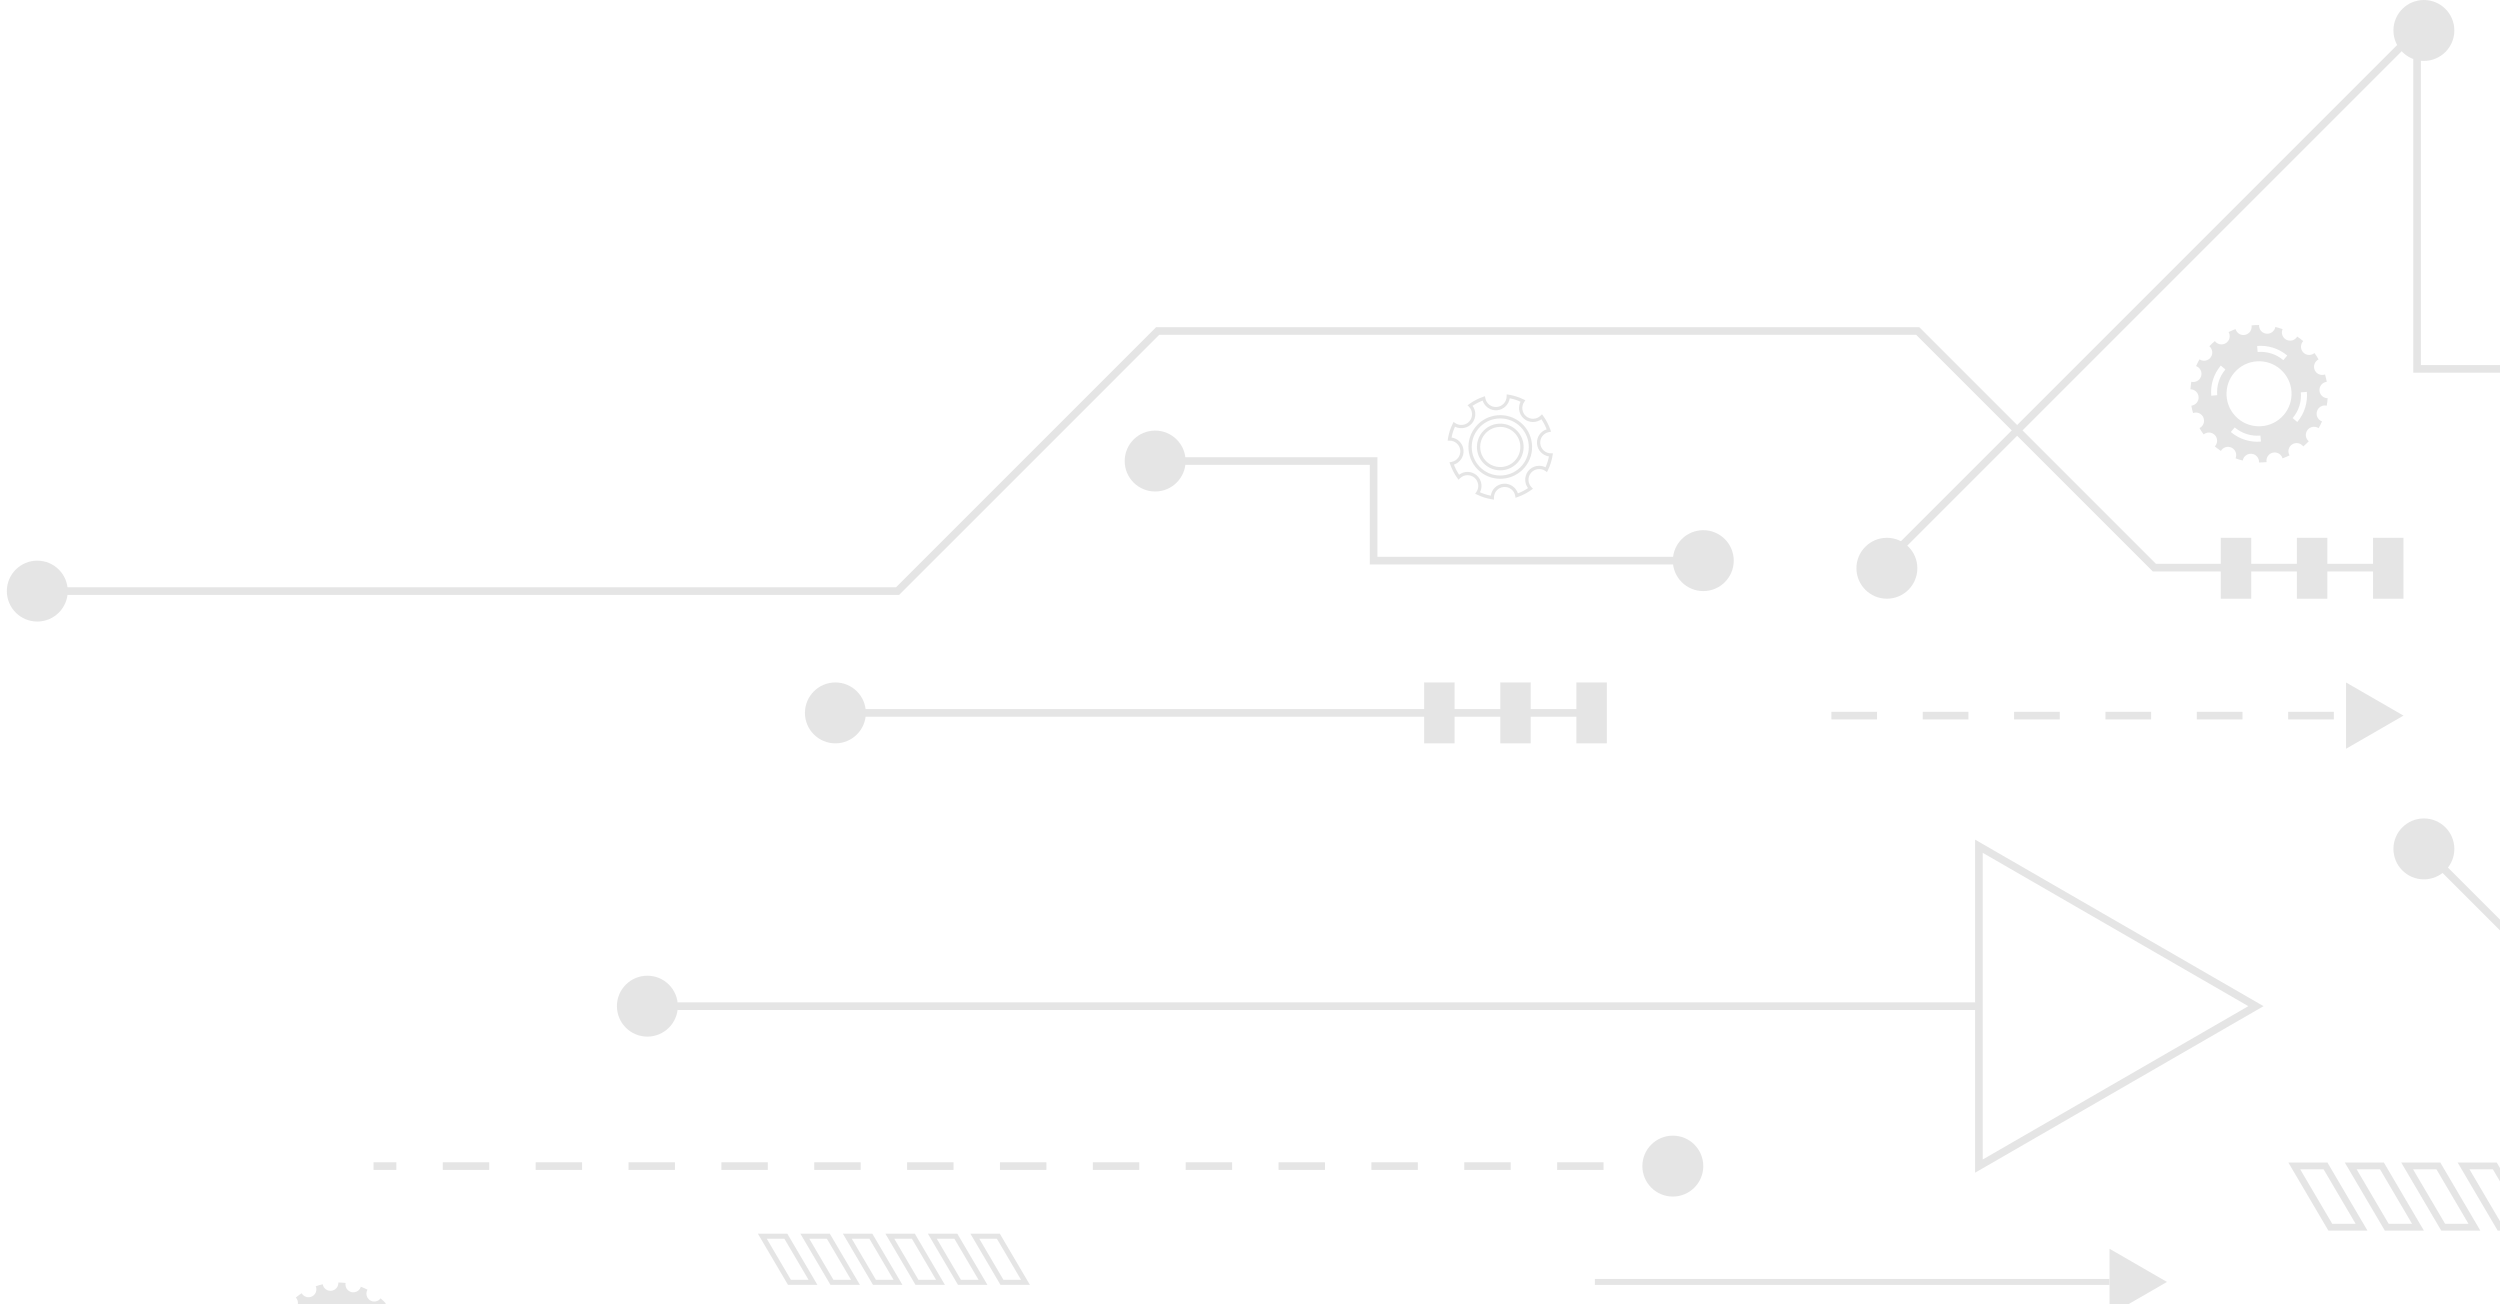 <?xml version="1.0" encoding="UTF-8"?> <svg xmlns="http://www.w3.org/2000/svg" width="230" height="120" viewBox="0 0 230 120" fill="none"><g opacity="0.3"><path d="M181.981 92.217H59.558V92.918H181.981V92.217Z" fill="#A8A8A8"></path><path d="M181.709 77.246L208.246 92.567L181.709 107.888V77.246ZM206.845 92.567L182.41 78.459V106.674L206.845 92.567Z" fill="#A8A8A8"></path><path d="M215.835 65.836V68.887L218.477 67.362L221.119 65.836L218.477 64.311L215.835 62.786V65.836Z" fill="#A8A8A8"></path><path d="M153.9 110.084C155.448 110.084 156.702 108.829 156.702 107.282C156.702 105.734 155.448 104.48 153.9 104.48C152.353 104.48 151.098 105.734 151.098 107.282C151.098 108.829 152.353 110.084 153.9 110.084Z" fill="#A8A8A8"></path><path d="M36.466 106.931H34.365V107.631H36.466V106.931Z" fill="#A8A8A8"></path><path d="M40.737 106.931H45.008V107.631H40.737V106.931ZM49.28 106.931H53.551V107.631H49.28V106.931ZM57.824 106.931H62.095V107.631H57.824V106.931ZM66.367 106.931H70.639V107.631H66.367V106.931ZM74.91 106.931H79.181V107.631H74.91V106.931ZM83.453 106.931H87.725V107.631H83.453V106.931ZM91.997 106.931H96.269V107.631H91.997V106.931ZM100.54 106.931H104.812V107.631H100.54V106.931ZM109.083 106.931H113.355V107.631H109.083V106.931ZM117.626 106.931H121.898V107.631H117.626V106.931ZM126.169 106.931H130.441V107.631H126.169V106.931ZM134.712 106.931H138.984V107.631H134.712V106.931ZM143.256 106.931H147.528V107.631H143.256V106.931Z" fill="#A8A8A8"></path><path d="M153.9 106.931H151.799V107.631H153.9V106.931Z" fill="#A8A8A8"></path><path d="M106.361 30.1H176.575L198.346 51.871H220.555V52.572H198.056L176.285 30.8H106.651L82.721 54.731H3.431V54.03H82.431L106.361 30.1Z" fill="#A8A8A8"></path><path d="M147.13 65.237H76.856V65.937H147.13V65.237Z" fill="#A8A8A8"></path><path d="M74.054 65.587C74.054 64.04 75.308 62.785 76.856 62.785C78.403 62.785 79.658 64.039 79.658 65.587C79.658 67.134 78.404 68.389 76.856 68.389C75.309 68.389 74.054 67.134 74.054 65.587Z" fill="#A8A8A8"></path><path d="M56.756 92.567C56.756 91.02 58.01 89.765 59.558 89.765C61.105 89.765 62.36 91.019 62.36 92.567C62.36 94.114 61.106 95.369 59.558 95.369C58.011 95.369 56.756 94.115 56.756 92.567Z" fill="#A8A8A8"></path><path d="M218.317 55.081H221.119V49.478H218.317V55.081Z" fill="#A8A8A8"></path><path d="M211.314 55.081H214.115V49.478H211.314V55.081Z" fill="#A8A8A8"></path><path d="M204.309 55.081H207.111V49.478H204.309V55.081Z" fill="#A8A8A8"></path><path d="M145.029 68.388H147.83V62.785H145.029V68.388Z" fill="#A8A8A8"></path><path d="M138.025 68.388H140.827V62.785H138.025V68.388Z" fill="#A8A8A8"></path><path d="M131.02 68.388H133.822V62.785H131.02V68.388Z" fill="#A8A8A8"></path><path d="M106.273 42.066H126.723V51.229H156.702V51.929H126.022V42.766H106.273V42.066Z" fill="#A8A8A8"></path><path d="M153.9 51.579C153.9 50.032 155.154 48.777 156.702 48.777C158.249 48.777 159.504 50.031 159.504 51.579C159.504 53.127 158.25 54.38 156.702 54.38C155.154 54.381 153.9 53.127 153.9 51.579Z" fill="#A8A8A8"></path><path d="M103.471 42.416C103.471 40.869 104.725 39.614 106.273 39.614C107.82 39.614 109.075 40.868 109.075 42.416C109.075 43.963 107.821 45.218 106.273 45.218C104.726 45.217 103.471 43.963 103.471 42.416Z" fill="#A8A8A8"></path><path d="M168.487 65.486H172.689V66.186H168.487V65.486ZM176.891 65.486H181.094V66.186H176.891V65.486ZM185.296 65.486H189.498V66.186H185.296V65.486ZM193.701 65.486H197.904V66.186H193.701V65.486ZM202.106 65.486H206.309V66.186H202.106V65.486ZM210.511 65.486H214.713V66.186H210.511V65.486Z" fill="#A8A8A8"></path><path d="M194.076 117.938V120.989L196.719 119.464L199.361 117.938L196.719 116.413L194.076 114.887V117.938Z" fill="#A8A8A8"></path><path d="M194.076 117.663H146.728V118.212H194.076V117.663Z" fill="#A8A8A8"></path><path d="M222.998 5.604C224.545 5.604 225.8 4.349 225.8 2.802C225.8 1.254 224.545 0 222.998 0C221.45 0 220.196 1.254 220.196 2.802C220.196 4.349 221.45 5.604 222.998 5.604Z" fill="#A8A8A8"></path><path d="M170.792 52.279C170.792 50.732 172.047 49.478 173.594 49.478C175.141 49.478 176.396 50.732 176.396 52.279C176.396 53.826 175.142 55.081 173.594 55.081C172.047 55.081 170.792 53.827 170.792 52.279Z" fill="#A8A8A8"></path><path d="M0.629 54.381C0.629 52.834 1.883 51.58 3.43 51.58C4.977 51.58 6.232 52.834 6.232 54.381C6.232 55.928 4.978 57.183 3.43 57.183C1.883 57.182 0.629 55.928 0.629 54.381Z" fill="#A8A8A8"></path><path d="M75.203 118.209L72.431 113.495H69.723L72.496 118.209H75.203ZM72.763 117.74C72.646 117.539 70.881 114.539 70.542 113.963C71.04 113.963 71.975 113.963 72.163 113.963C72.281 114.163 74.045 117.164 74.384 117.74C73.887 117.74 72.952 117.74 72.763 117.74Z" fill="#A8A8A8"></path><path d="M79.113 118.209L76.34 113.495H73.632L76.405 118.209H79.113ZM76.674 117.74C76.557 117.539 74.791 114.539 74.453 113.963C74.95 113.963 75.885 113.963 76.073 113.963C76.191 114.163 77.956 117.164 78.294 117.74C77.796 117.74 76.862 117.74 76.674 117.74Z" fill="#A8A8A8"></path><path d="M83.024 118.209L80.251 113.495H77.542L80.315 118.209H83.024ZM80.584 117.74C80.467 117.539 78.702 114.539 78.363 113.963C78.86 113.963 79.795 113.963 79.984 113.963C80.101 114.163 81.866 117.164 82.205 117.74C81.707 117.74 80.772 117.74 80.584 117.74Z" fill="#A8A8A8"></path><path d="M86.934 118.209L84.162 113.495H81.453L84.226 118.209H86.934ZM84.494 117.74C84.377 117.539 82.611 114.539 82.273 113.963C82.771 113.963 83.706 113.963 83.894 113.963C84.012 114.163 85.777 117.164 86.115 117.74C85.617 117.74 84.683 117.74 84.494 117.74Z" fill="#A8A8A8"></path><path d="M90.844 118.209L88.071 113.495H85.363L88.136 118.209H90.844ZM88.404 117.74C88.287 117.539 86.521 114.539 86.183 113.963C86.681 113.963 87.615 113.963 87.803 113.963C87.92 114.163 89.686 117.164 90.025 117.74C89.527 117.74 88.592 117.74 88.404 117.74Z" fill="#A8A8A8"></path><path d="M94.753 118.209L91.981 113.495H89.273L92.045 118.209H94.753ZM92.314 117.74C92.196 117.539 90.431 114.539 90.093 113.963C90.59 113.963 91.525 113.963 91.713 113.963C91.831 114.163 93.595 117.164 93.934 117.74C93.436 117.74 92.502 117.74 92.314 117.74Z" fill="#A8A8A8"></path><path d="M217.806 113.213L214.125 106.954H210.529L214.21 113.213H217.806ZM214.567 112.591C214.412 112.325 212.068 108.341 211.618 107.576C212.28 107.576 213.521 107.576 213.77 107.576C213.926 107.842 216.269 111.826 216.719 112.591C216.058 112.591 214.818 112.591 214.567 112.591Z" fill="#A8A8A8"></path><path d="M222.998 113.213L219.317 106.954H215.722L219.403 113.213H222.998ZM219.759 112.591C219.604 112.325 217.259 108.341 216.81 107.576C217.471 107.576 218.712 107.576 218.961 107.576C219.118 107.842 221.461 111.826 221.91 112.591C221.249 112.591 220.009 112.591 219.759 112.591Z" fill="#A8A8A8"></path><path d="M228.19 113.213L224.509 106.954H220.913L224.594 113.213H228.19ZM224.95 112.591C224.795 112.325 222.451 108.341 222.001 107.576C222.661 107.576 223.902 107.576 224.153 107.576C224.308 107.842 226.652 111.826 227.102 112.591C226.442 112.591 225.201 112.591 224.95 112.591Z" fill="#A8A8A8"></path><path d="M233.381 113.213L229.7 106.954H226.104L229.785 113.213H233.381ZM230.141 112.591C229.985 112.325 227.641 108.341 227.192 107.576C227.853 107.576 229.094 107.576 229.344 107.576C229.501 107.842 231.844 111.826 232.293 112.591C231.633 112.591 230.392 112.591 230.141 112.591Z" fill="#A8A8A8"></path><path d="M29.801 129.246C30.178 129.339 30.411 129.708 30.34 130.084C30.562 130.112 30.786 130.126 31.007 130.128C30.987 129.747 31.266 129.41 31.65 129.367C32.037 129.324 32.38 129.593 32.446 129.971C32.661 129.919 32.875 129.856 33.085 129.781C32.936 129.43 33.085 129.02 33.431 128.847C33.779 128.677 34.192 128.809 34.383 129.143C34.568 129.021 34.745 128.889 34.919 128.748C34.66 128.469 34.658 128.031 34.925 127.752C35.192 127.471 35.629 127.455 35.922 127.703C36.051 127.525 36.175 127.341 36.29 127.146C35.95 126.972 35.798 126.565 35.955 126.209C36.111 125.855 36.514 125.69 36.873 125.822C36.938 125.607 36.99 125.39 37.035 125.175C36.653 125.128 36.37 124.795 36.396 124.408C36.422 124.021 36.745 123.729 37.126 123.73C37.112 123.506 37.09 123.286 37.054 123.069C36.679 123.152 36.303 122.937 36.194 122.563C36.086 122.193 36.286 121.807 36.647 121.677C36.56 121.473 36.462 121.273 36.354 121.081C36.032 121.287 35.603 121.214 35.372 120.901C35.143 120.589 35.203 120.156 35.498 119.911C35.346 119.75 35.184 119.596 35.014 119.45C34.785 119.756 34.355 119.836 34.031 119.619C33.71 119.404 33.62 118.978 33.809 118.647C33.713 118.598 33.612 118.551 33.508 118.506C33.407 118.462 33.304 118.418 33.2 118.379C33.087 118.743 32.709 118.965 32.334 118.873C31.958 118.782 31.725 118.411 31.793 118.033C31.571 118.008 31.349 117.993 31.13 117.99C31.147 118.373 30.869 118.709 30.484 118.751C30.099 118.794 29.754 118.526 29.69 118.15C29.474 118.201 29.26 118.265 29.051 118.337C29.199 118.692 29.052 119.1 28.705 119.271C28.358 119.443 27.943 119.31 27.752 118.978C27.568 119.099 27.389 119.23 27.216 119.372C27.475 119.654 27.478 120.088 27.21 120.368C26.941 120.648 26.507 120.666 26.216 120.417C26.083 120.594 25.961 120.781 25.847 120.974C26.185 121.148 26.336 121.557 26.181 121.911C26.024 122.267 25.621 122.43 25.265 122.299C25.199 122.514 25.145 122.729 25.104 122.946C25.484 122.994 25.765 123.325 25.74 123.712C25.716 124.099 25.392 124.393 25.011 124.391C25.024 124.614 25.047 124.835 25.083 125.054C25.456 124.968 25.834 125.185 25.942 125.555C26.052 125.928 25.849 126.314 25.488 126.443C25.576 126.649 25.674 126.848 25.782 127.042C26.102 126.834 26.533 126.907 26.762 127.219C26.99 127.532 26.933 127.965 26.638 128.209C26.788 128.37 26.948 128.524 27.119 128.67C27.35 128.364 27.781 128.286 28.102 128.502C28.425 128.717 28.517 129.143 28.326 129.473C28.423 129.523 28.524 129.572 28.626 129.616C28.73 129.662 28.834 129.703 28.934 129.741C29.05 129.375 29.425 129.155 29.801 129.246ZM31.926 128.019L31.651 125.524C31.897 125.426 32.119 125.268 32.29 125.055L34.589 126.066C34.006 127.094 33.022 127.782 31.926 128.019ZM31.359 123.397C31.726 123.558 31.89 123.985 31.73 124.35C31.569 124.716 31.144 124.883 30.777 124.721C30.411 124.561 30.246 124.134 30.407 123.768C30.567 123.404 30.993 123.236 31.359 123.397ZM34.929 125.296L32.629 124.285C32.669 124.017 32.637 123.747 32.542 123.499L34.567 122.012C35.131 122.982 35.29 124.172 34.929 125.296ZM32.699 120.348C33.239 120.585 33.699 120.926 34.07 121.336L32.045 122.821C31.941 122.74 31.829 122.668 31.703 122.613C31.578 122.558 31.448 122.523 31.32 122.502L31.045 120.006C31.598 120.004 32.16 120.112 32.699 120.348ZM30.211 120.099L30.484 122.595C30.238 122.693 30.017 122.851 29.846 123.062L27.548 122.051C28.131 121.025 29.115 120.337 30.211 120.099ZM27.209 122.822L29.508 123.832C29.468 124.101 29.5 124.373 29.595 124.618L27.571 126.105C27.005 125.136 26.846 123.946 27.209 122.822ZM29.437 127.769C28.898 127.532 28.438 127.191 28.066 126.781L30.091 125.296C30.193 125.377 30.307 125.449 30.432 125.503C30.557 125.559 30.686 125.594 30.815 125.615L31.09 128.11C30.538 128.115 29.976 128.006 29.437 127.769Z" fill="#A8A8A8"></path><path d="M212.285 39.567C212.527 39.243 212.979 39.171 213.311 39.39C213.426 39.19 213.533 38.983 213.624 38.77C213.251 38.632 213.044 38.229 213.16 37.841C213.275 37.454 213.674 37.233 214.061 37.324C214.102 37.097 214.128 36.866 214.142 36.637C213.747 36.632 213.413 36.323 213.39 35.921C213.368 35.517 213.665 35.175 214.062 35.128C214.022 34.901 213.968 34.674 213.905 34.451C213.528 34.586 213.109 34.409 212.95 34.038C212.792 33.666 212.953 33.244 213.31 33.065C213.194 32.866 213.068 32.671 212.93 32.483C212.624 32.735 212.171 32.713 211.894 32.419C211.618 32.125 211.625 31.671 211.899 31.381C211.719 31.231 211.533 31.091 211.343 30.964C211.142 31.308 210.708 31.441 210.347 31.259C209.988 31.075 209.838 30.648 209.997 30.282C209.778 30.202 209.555 30.135 209.331 30.079C209.26 30.473 208.897 30.746 208.496 30.699C208.096 30.648 207.81 30.298 207.834 29.9C207.601 29.9 207.37 29.912 207.139 29.936C207.206 30.33 206.96 30.711 206.568 30.803C206.174 30.896 205.783 30.662 205.668 30.278C205.453 30.357 205.24 30.449 205.032 30.552C205.229 30.899 205.128 31.342 204.789 31.563C204.45 31.784 204.005 31.698 203.768 31.379C203.681 31.452 203.593 31.528 203.508 31.609C203.422 31.689 203.34 31.771 203.261 31.854C203.564 32.112 203.621 32.562 203.379 32.885C203.135 33.21 202.687 33.281 202.355 33.059C202.237 33.262 202.132 33.469 202.04 33.68C202.414 33.818 202.622 34.223 202.504 34.609C202.387 34.995 201.991 35.216 201.601 35.125C201.56 35.355 201.537 35.585 201.521 35.815C201.918 35.817 202.25 36.127 202.271 36.529C202.295 36.932 201.996 37.275 201.602 37.323C201.642 37.55 201.696 37.776 201.76 37.999C202.136 37.865 202.554 38.042 202.711 38.412C202.87 38.784 202.709 39.208 202.354 39.386C202.469 39.586 202.594 39.781 202.734 39.967C203.04 39.715 203.494 39.737 203.769 40.03C204.045 40.324 204.038 40.778 203.766 41.069C203.945 41.219 204.131 41.358 204.321 41.486C204.522 41.143 204.955 41.007 205.314 41.19C205.677 41.373 205.826 41.802 205.667 42.168C205.886 42.249 206.109 42.315 206.334 42.366C206.404 41.978 206.766 41.701 207.168 41.75C207.566 41.798 207.856 42.151 207.831 42.547C208.063 42.548 208.292 42.536 208.525 42.512C208.457 42.117 208.705 41.736 209.097 41.646C209.494 41.552 209.883 41.785 209.995 42.169C210.212 42.09 210.425 41.998 210.635 41.895C210.436 41.547 210.536 41.106 210.875 40.885C211.214 40.663 211.659 40.75 211.898 41.07C211.986 40.995 212.072 40.92 212.157 40.841C212.243 40.76 212.326 40.678 212.407 40.595C212.101 40.341 212.043 39.889 212.285 39.567ZM210.426 32.709L210.068 33.133C209.384 32.555 208.529 32.312 207.703 32.383L207.655 31.83C208.624 31.747 209.625 32.034 210.426 32.709ZM203.433 36.405C203.35 35.435 203.636 34.435 204.312 33.633L204.737 33.99C204.158 34.675 203.914 35.529 203.985 36.356L203.433 36.405ZM205.235 39.745L205.592 39.322C206.279 39.901 207.132 40.146 207.96 40.073L208.008 40.627C207.039 40.709 206.038 40.422 205.235 39.745ZM209.877 38.411C208.672 39.54 206.777 39.479 205.647 38.273C204.518 37.068 204.581 35.173 205.786 34.045C206.989 32.917 208.882 32.973 210.013 34.182C211.143 35.388 211.085 37.28 209.877 38.411ZM211.351 38.823L210.925 38.465C211.505 37.78 211.749 36.926 211.676 36.098L212.23 36.052C212.314 37.021 212.026 38.021 211.351 38.823Z" fill="#A8A8A8"></path><path d="M140.268 43.009C140.802 42.374 141.019 41.577 140.936 40.81C140.858 40.085 140.511 39.388 139.911 38.881C139.31 38.378 138.551 38.138 137.775 38.206C136.993 38.272 136.287 38.638 135.783 39.237C135.281 39.835 135.041 40.595 135.107 41.376C135.177 42.158 135.543 42.864 136.138 43.365C137.376 44.403 139.228 44.243 140.268 43.009ZM137.798 38.507C138.497 38.446 139.177 38.661 139.716 39.112C140.823 40.047 140.968 41.707 140.036 42.814C139.104 43.922 137.442 44.065 136.333 43.134C135.799 42.685 135.471 42.052 135.408 41.35C135.349 40.65 135.564 39.968 136.015 39.432C136.466 38.895 137.099 38.566 137.798 38.507Z" fill="#A8A8A8"></path><path d="M140.165 40.937C140.064 39.759 139.022 38.882 137.842 38.982C136.662 39.082 135.784 40.125 135.885 41.308C135.989 42.486 137.033 43.363 138.211 43.263C139.392 43.159 140.269 42.115 140.165 40.937ZM139.86 40.922C139.861 40.935 139.862 40.949 139.864 40.963C139.953 41.975 139.199 42.872 138.183 42.962C137.172 43.048 136.274 42.295 136.185 41.281C136.098 40.265 136.853 39.368 137.866 39.282C138.868 39.198 139.753 39.931 139.86 40.922Z" fill="#A8A8A8"></path><path d="M139.596 45.737C140.062 45.578 140.499 45.352 140.893 45.065L141.036 44.961L140.911 44.837C140.55 44.477 140.524 43.891 140.85 43.502C141.18 43.113 141.763 43.037 142.178 43.331L142.323 43.433L142.401 43.274C142.616 42.834 142.765 42.365 142.84 41.881L142.867 41.706L142.69 41.707C142.18 41.709 141.748 41.312 141.705 40.804C141.661 40.289 142.012 39.836 142.522 39.748L142.696 39.718L142.639 39.551C142.479 39.081 142.252 38.644 141.966 38.254L141.862 38.112L141.737 38.237C141.378 38.599 140.791 38.624 140.402 38.296C140.012 37.97 139.937 37.388 140.232 36.971L140.334 36.827L140.176 36.749C139.737 36.533 139.269 36.384 138.785 36.309L138.611 36.282V36.458C138.612 36.968 138.215 37.4 137.707 37.442C137.2 37.487 136.736 37.129 136.649 36.626L136.619 36.453L136.453 36.509C135.99 36.664 135.554 36.892 135.156 37.184L135.014 37.289L135.139 37.413C135.5 37.771 135.526 38.357 135.198 38.747C134.871 39.136 134.288 39.21 133.871 38.917L133.727 38.816L133.65 38.974C133.435 39.409 133.287 39.877 133.21 40.364L133.182 40.538L133.359 40.539C133.878 40.539 134.302 40.927 134.346 41.44C134.39 41.948 134.032 42.413 133.529 42.498L133.354 42.528L133.411 42.696C133.57 43.165 133.796 43.601 134.082 43.993L134.186 44.135L134.311 44.01C134.678 43.643 135.253 43.618 135.65 43.949C136.039 44.277 136.114 44.86 135.82 45.274L135.717 45.418L135.875 45.497C136.307 45.712 136.775 45.861 137.266 45.939L137.441 45.967V45.79C137.44 45.272 137.829 44.848 138.345 44.804C138.852 44.759 139.315 45.116 139.4 45.62L139.43 45.795L139.596 45.737ZM139.647 45.388C139.465 44.829 138.916 44.45 138.317 44.503C137.708 44.555 137.238 45.015 137.154 45.603C136.806 45.535 136.473 45.429 136.157 45.286C136.272 45.06 136.317 44.81 136.291 44.566C136.256 44.245 136.103 43.937 135.842 43.717C135.373 43.324 134.714 43.318 134.239 43.674C134.045 43.386 133.884 43.075 133.759 42.745C134.317 42.562 134.698 42.012 134.645 41.412C134.644 41.402 134.643 41.392 134.642 41.382C134.578 40.789 134.123 40.334 133.543 40.252C133.611 39.906 133.716 39.572 133.859 39.255C134.384 39.519 135.042 39.398 135.428 38.94C135.661 38.663 135.758 38.31 135.721 37.97C135.697 37.745 135.612 37.528 135.472 37.34C135.764 37.142 136.074 36.98 136.401 36.857C136.585 37.416 137.135 37.796 137.734 37.742C138.333 37.692 138.81 37.225 138.896 36.643C139.24 36.709 139.574 36.814 139.893 36.958C139.778 37.185 139.733 37.436 139.759 37.679C139.794 38 139.947 38.307 140.209 38.526C140.668 38.914 141.337 38.921 141.809 38.57C142.003 38.857 142.164 39.168 142.29 39.499C141.725 39.681 141.352 40.22 141.404 40.829C141.406 40.839 141.406 40.849 141.407 40.859C141.471 41.445 141.933 41.907 142.504 41.991C142.437 42.336 142.332 42.67 142.189 42.99C141.666 42.726 141.007 42.847 140.619 43.307C140.387 43.583 140.291 43.935 140.328 44.275C140.353 44.5 140.437 44.718 140.577 44.906C140.288 45.101 139.977 45.262 139.647 45.388Z" fill="#A8A8A8"></path><path d="M222.721 1.957V33.584H274.954V34.284H222.021V3.647L173.842 51.827L173.347 51.332L222.721 1.957Z" fill="#A8A8A8"></path><path d="M223.245 77.851L244.913 99.519H297.947V100.22H244.623L222.75 78.347L223.245 77.851Z" fill="#A8A8A8"></path><path d="M220.196 78.099C220.196 76.552 221.45 75.297 222.998 75.297C224.545 75.297 225.8 76.551 225.8 78.099C225.8 79.646 224.546 80.901 222.998 80.901C221.45 80.901 220.196 79.646 220.196 78.099Z" fill="#A8A8A8"></path></g></svg> 